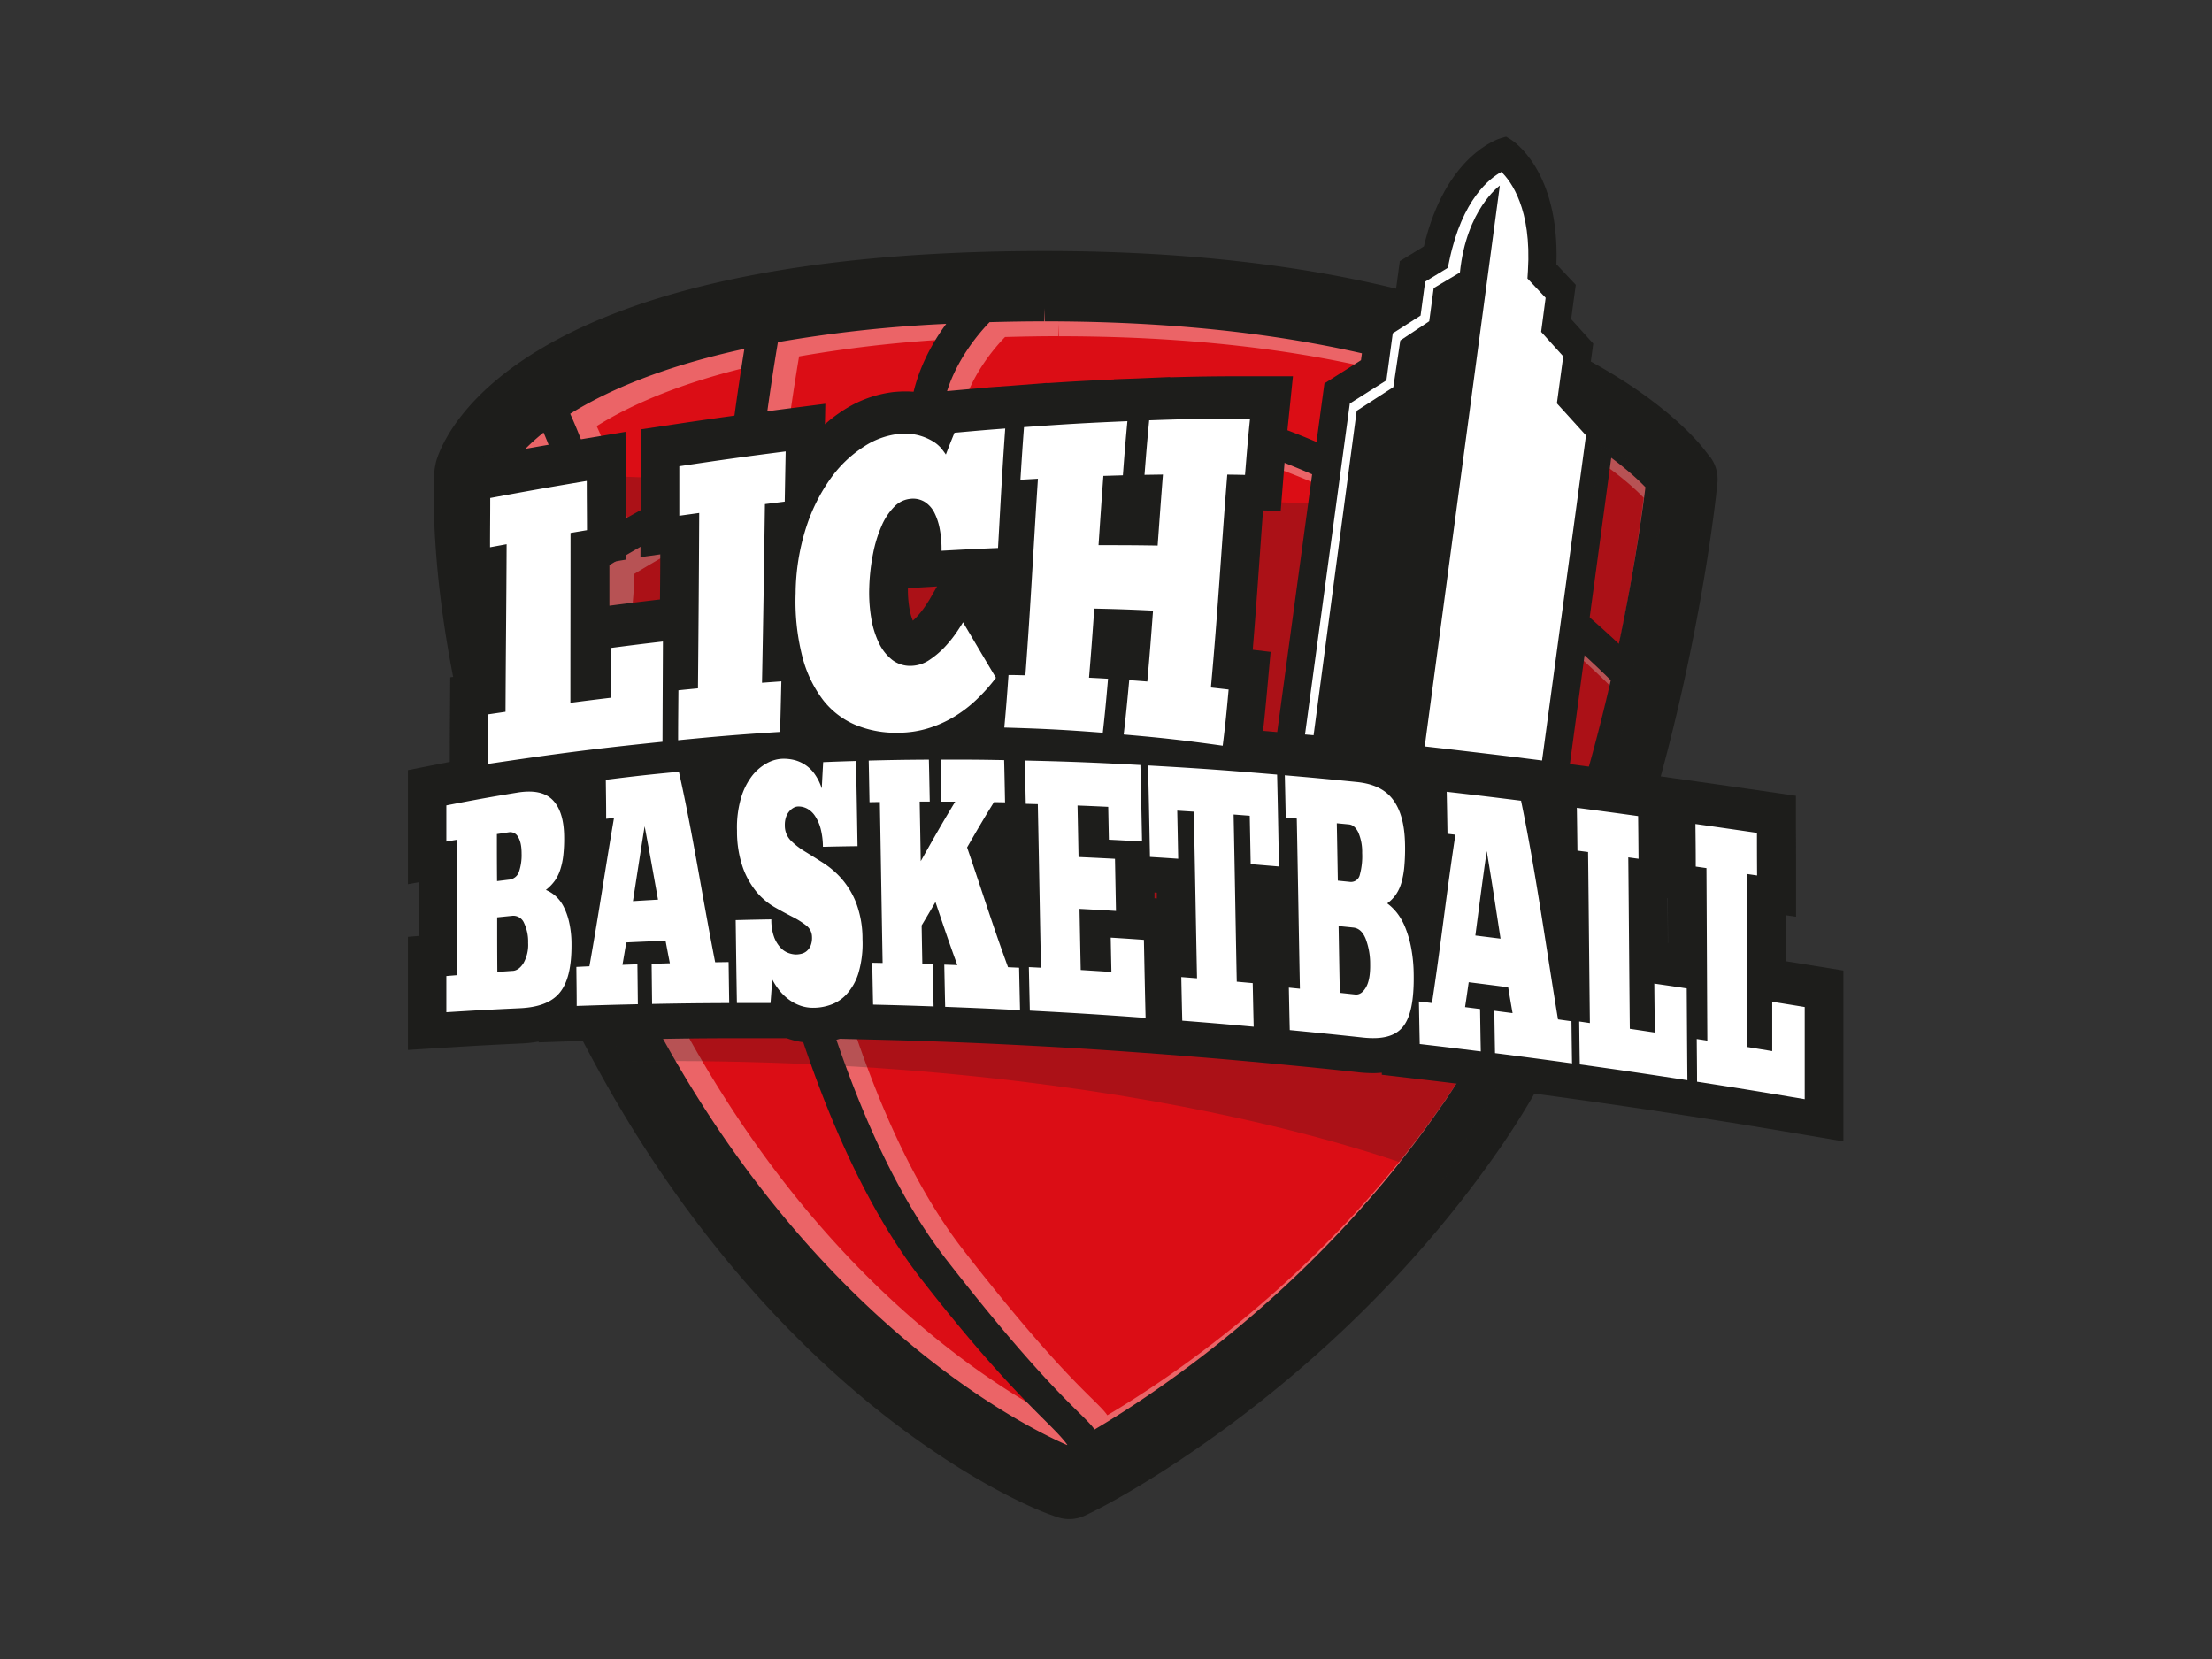 <svg xmlns="http://www.w3.org/2000/svg" viewBox="0 0 800 600"><rect x="0" y="0" width="800" height="600" fill="#333333" stroke="none"/><defs><style>.cls-4{fill:#1d1d1b}.cls-5{fill:#fff}.cls-6{mix-blend-mode:multiply;opacity:.25}</style></defs><g style="isolation:isolate"><g id="Logos"><g id="Lich_Basketball" data-name="Lich Basketball"><path d="M605.3 169.54c-2.1-2.75-53.3-67.6-230.53-67.6-181.57.06-206.9 59.65-209.19 66.45l-.09.28-.23 1.14v.28c-.07.93-6.8 94.19 59.79 213.74 34.81 62.49 75.09 100.75 102.76 121.84 30.27 23.08 52.14 31.17 53.05 31.5l2.84 1 2.7-1.3c.83-.4 83.37-40.71 144.18-129.38 60.92-88.83 76-231.5 76.16-232.92l.29-2.81z" fill="#db0d15"/><path d="M607.28 173.5c-2-2.69-51.9-65.83-224.48-65.83-176.81 0-201.47 58.08-203.7 64.7l-.09.27-.23 1.11v.27c-.08.91-6.63 91.73 58.22 208.14 33.87 60.84 73.1 98.1 100 118.64 29.47 22.48 50.77 30.36 51.66 30.68l2.76 1 2.63-1.27c.81-.39 81.18-39.64 140.4-126 59.32-86.51 74-225.44 74.16-226.81l.29-2.74zM289 128.9a471.58 471.58 0 0159.27-6.45c-5.09 6.91-10.73 16.9-12.44 28.86a334 334 0 00-52.45 16.43c2.05-17 4.42-31.73 5.62-38.84m-11.8 2.33c-1.5 9.2-3.84 24.59-5.73 41.56a416.47 416.47 0 00-43.26 22.37 159.14 159.14 0 00-12.41-41.06c12.79-8 32.19-16.54 61.35-22.87m-84.59 45c1-2.06 4.63-8.13 13.85-15.53 2.62 6 9.47 23.13 11.18 40.92-10 6.31-17.6 11.74-22.63 15.46-2.9-22.46-2.57-37.07-2.4-40.85m25.23 38.66c-1.23 16.15-7.31 39.64-11.93 55.72a402.2 402.2 0 01-9-40.83c2.92-2.28 10.18-7.81 20.94-14.89m31.34 160.49a479.94 479.94 0 01-37.4-85.21c3.2-9.93 17.54-55.94 17.54-80.66v-1.88a409.76 409.76 0 0140.88-21.93c-.92 10.26-1.47 19.51-1.64 27.59-.82 41.68 18.44 178.24 71.07 245.8 32.72 42 45.88 50.57 51.27 58.16h-.06c-14.65-6.39-85.69-41.48-141.62-141.9m151.28 136.48c-3.57-5.33-15.09-12.22-52-59.66-50.22-64.41-69.46-199.47-68.72-238.65.18-9.43.92-20.53 2.18-33a326 326 0 0153.48-17.56c2.14 29.54 32.59 93.56 84.43 131.87 46 34 97 73 113.46 86.25-3.26 5.6-6.67 11.07-10.26 16.3-43.26 63.07-98.38 100.18-122.57 114.48m-53.92-351.31a245.43 245.43 0 0145.37-4.4c92.41 0 172.61 74.23 190.36 91.86-8.56 37.32-22.29 83.33-43.43 123.05-17.6-14.15-67.45-52.15-112.33-85.32-49.42-36.53-78.75-99.3-80-125.19m238.59 74.59c-25.94-24.41-104.1-90.25-193.19-90.25a254.52 254.52 0 00-44.17 4c3.28-13.26 12.34-23.53 15.75-27 6.24-.17 12.62-.29 19.31-.29V117l.2 4.62c147.43 0 201.38 47.86 211.47 58.41-1 7.79-3.75 28.43-9.37 55.16" fill="#eb6467"/><path class="cls-4" d="M618.4 165.2l-1.7-2.2c-5.61-7.39-60-72.22-238.87-72.22C192.64 90.8 162.27 153.15 158 166a15.33 15.33 0 00-.42 1.55l-.23 1.12c-.1.54-.21 1.36-.25 1.9-.08 1-6.94 97.5 60.84 219.17 35.58 63.88 76.9 103.09 105.29 124.74 31 23.64 53.59 32.22 56.06 33.12l2.81 1a13.43 13.43 0 0010.44-.53l2.63-1.28c.86-.41 85.8-41.9 148-132.56 62.64-91.35 77.52-235.37 77.65-236.73l.3-2.79a13.48 13.48 0 00-2.65-9.5m-96.74 234.23C477.31 464.2 420.7 502.31 395.85 517c-3.66-5.46-15.48-12.55-53.44-61.25-51.52-66.16-71.33-204.86-70.53-245.09.19-9.68.94-21.09 2.24-33.92a334.76 334.76 0 0154.93-18c2.19 30.34 33.47 96.08 86.7 135.43 47.26 34.93 99.65 75 116.52 88.57-3.35 5.76-6.85 11.37-10.54 16.75M385.89 522.61c-15.05-6.57-88-42.6-145.44-145.72a493.16 493.16 0 01-38.4-87.52c3.28-10.2 18-57.44 18-82.82v-1.94a419.3 419.3 0 0142-22.52c-.95 10.53-1.52 20-1.68 28.33-.86 42.8 18.93 183.05 73 252.43 33.6 43.12 47.12 51.92 52.66 59.72h-.06M595.1 176.2c-1 8-3.85 29.2-9.63 56.65-26.63-25.07-107-92.68-198.39-92.68a261.45 261.45 0 00-45.36 4.12c3.36-13.61 12.67-24.17 16.17-27.78 6.41-.17 13-.29 19.83-.29v-4.75l.21 4.75c151.4 0 206.8 49.15 217.17 60m-265.67-29.45a341.25 341.25 0 00-53.85 16.87c2.1-17.46 4.53-32.59 5.76-39.89a486 486 0 0160.87-6.63c-5.22 7.1-11 17.36-12.78 29.65m-60.21-20.63c-1.54 9.46-3.94 25.26-5.88 42.68a425.23 425.23 0 00-44.42 23 163.43 163.43 0 00-12.7-42.17c13.14-8.21 33.07-17 63-23.49m-86.87 46.22c1.07-2.1 4.76-8.35 14.23-15.94 2.69 6.17 9.72 23.75 11.48 42-10.22 6.48-18.07 12.05-23.24 15.88-3-23.07-2.64-38.08-2.47-42m25.91 39.71c-1.26 16.58-7.5 40.71-12.24 57.22a415.88 415.88 0 01-9.26-41.93c3-2.35 10.46-8 21.5-15.29m214.35 72.74c-50.76-37.51-80.87-102-82.13-128.56a253 253 0 0146.6-4.51c94.9 0 177.26 76.22 195.48 94.33-8.79 38.33-22.88 85.57-44.6 126.36-18.07-14.52-69.26-53.55-115.35-87.62"/><path class="cls-5" d="M562.54 290.14l-97.76-13.31L483.27 139l12.25-7.82 2.13-15.9 9.32-6 1.55-11.59 8.08-5c7.31-30.9 25.1-36.33 25.88-36.55l1.73-.5 1.54.94c.69.42 16.42 10.42 15.33 42.16l6.48 6.94L566 117.3l7.4 8.27-2.13 15.89 9.73 10.82z"/><path class="cls-4" d="M564.48 300.63L459 286.37l20-147.72 13.22-8.38 2.3-17 10.06-6.42 1.68-12.41 8.71-5.32C522.78 56 542 50.17 542.82 49.93l1.88-.53 1.66 1c.74.45 17.72 11.16 16.54 45.17l7 7.44-1.68 12.41 8 8.86-2.31 17 10.53 11.59zm-93.92-24.53L556 287.65l17.6-130.18-10.53-11.59 2.3-17-8-8.86 1.63-12.31-6.58-7 .17-2.74c1.41-22.46-6.14-32.44-9.59-35.8-4.21 2.29-14.18 9.89-18.81 32l-.57 2.69-8.19 5-1.66 12.27-10.06 6.42-2.3 17-13.23 8.38z"/><path class="cls-4" d="M518.51 104.19l-1.61 12-10.46 6.94-2.52 16.87-13.25 8.56-17.41 131.04 40 5.4 29.17-217.89s-12.08 8.5-14.43 31.45z"/><g class="cls-6"><path class="cls-4" d="M579.47 161.49l23.57 11.88-19.26 107.39-26.29-4.44 21.98-114.83z"/></g><g class="cls-6"><path class="cls-4" d="M522.39 426.34c32.14-60.22 56.84-81.37 60.17-138.69l-117.78-11 8.48-94.6-308-12L203.86 328l13.93 36.49 7.21 19.34c194.85-2.54 297.36 42.51 297.36 42.51m-29-63c1.36.43 2.85.89 4.61 1.46l2.9.92-.08 1.48-2.85-.92-4.65-1.62z"/></g><path class="cls-4" d="M654.92 349.11l-9.07-1.47V331l3.72.55V315.3c0-6.93 0-10.15-.05-15.42v-12.07l-11.93-1.74c-9-1.3-13.42-1.94-22.34-3.21l-8.8-1.25-1.94-.27-5.37-.76-4.65-.64c-8.92-1.23-13.38-1.83-22.28-3l-10.27-1.35h-.11l-5.7-.75-4.14-.52c-11.17-1.4-16.47-2-27-3.25l-15.93-1.83.09 4.33a34.08 34.08 0 00-16.92-6c-6.83-.69-11.41-1.13-16.49-1.6l-11.26-.97-7.68-.67c.52-4.53.91-8.56 1.5-15l1.24-13.56-6.47-.77c.94-11.37 1.66-21.53 2.41-32.11.42-5.89.84-11.9 1.32-18.29l6.39.14 1.05-13.17c.72-9 1.06-13 1.79-20.08l1.58-15.41h-17.8c-10.13 0-16.92.09-26.63.38v-.1l-12 .51-8.29.3v.06c-9 .4-15.61.76-24.19 1.34v-.08l-12.79 1-8.63.62v.05c-4.35.35-7.86.66-13.32 1.15l-8.46.77-.17.42a31.85 31.85 0 00-7.9-.94c-1.39 0-2.86.08-4.35.23a42.61 42.61 0 00-18.15 6.64 52.37 52.37 0 00-6.58 5l.14-7.41-16.1 2.07c-15.22 2-23.2 3.07-38.79 5.41l-11.92 1.79v29.95l-.05 16.25 7.17-1c0 5.73-.07 11-.11 16.32l-.49.05c-7.06.83-11 1.32-17.8 2.2v-15.67l6-1v-11.9c0-7.35 0-11-.07-17.88l-.11-16.43-16.21 2.71c-14 2.34-21.18 3.62-35.17 6.21l-11.45 2.13v11.63c0 6.93 0 10.49-.07 17.69l-.12 16.93 6.06-1.11c0 5-.07 9.58-.11 14.23 0 5.58-.09 11.19-.13 17.44l-6.18.92-.08 12c-.06 7.33-.08 10.95-.08 18v.59l-3.85.75-11.29 2.23v41.24l4-.7v19.41l-4 .34v40.91l14.87-.92c10.51-.65 15.66-.93 26.24-1.42a49 49 0 006.15-.69v.3l14.36-.49c8.8-.31 13.1-.43 21.95-.62l2.53-.05 2.58-.05c11.07-.21 16.5-.27 27.67-.31h20.62a28.06 28.06 0 009.34 1.68h.41a32.49 32.49 0 009.5-1.47l11.79.29c8.7.21 13 .33 21.73.64l2.05.08 2.08.07c10.76.41 16 .64 26.9 1.19l1.71.09 1.74.09c16.58.88 24.75 1.39 41.59 2.61l6.57.48 6.6.52c10.27.82 15.3 1.24 25.67 2.18l6.47.59 6.5.62c10.49 1 15.64 1.54 26.22 2.69a51.63 51.63 0 005.27.29c1.09 0 2.1-.08 3.1-.16v.75l12.12 1.42c8.77 1 13.08 1.54 21.95 2.65l2.56.33 2.56.32c11.07 1.41 16.51 2.14 27.7 3.69l1.49.21 1.28.18c15.41 2.15 23 3.27 38.72 5.69l1.72.27 1.74.26c15.42 2.4 23 3.64 38.76 6.3l16.34 2.76V351zM336.16 216.86c-.21.35-.76 1.18-1.58 2.43a31.19 31.19 0 01-2.88 3.65 16.17 16.17 0 01-1.57 1.52 20.85 20.85 0 01-1.25-4.59 39.89 39.89 0 01-.52-7.15l10.53-.63zm22.58-2.86l-1.7-2.87 1.89-.08c-.07 1-.12 2-.19 2.95m58.8 110.86v-2.07l.84.05v2.08zM603.18 341v-1.44c0-4.85-.08-9.7-.13-14.73h.14c0 5.58.06 10.88.08 16.16h-.08"/><path class="cls-5" d="M177.28 180.11c13.72-2.55 20.73-3.79 34.93-6.17 0 6.9.06 10.49.08 17.81l-5.95 1c0 24-.05 37.4-.05 61.43 5.81-.76 8.71-1.12 14.52-1.82v-18c7.57-1 11.36-1.46 18.95-2.35-.07 15.16-.11 22.74-.16 36.26-25 2.57-37.59 4.21-63.05 8 0-7 0-10.63.08-17.93l6.2-.91c.11-23.85.3-36.78.4-60.6l-6 1.1c0-7.23.07-10.81.07-17.77m68.35-11.53c15.27-2.3 23-3.38 38.5-5.37-.14 6.87-.2 10.56-.34 18.16l-7.16.89c-.36 24.89-.57 39.75-1.06 64.62l7-.51c-.18 7.66-.27 11.37-.46 18.29-14.71.94-22.08 1.55-36.88 3 0-6.91.06-10.57.11-18.06 2.83-.29 4.24-.43 7.07-.7.22-24.54.33-38.88.45-63.42l-7.2 1V168.6m114.5 76.56a64.55 64.55 0 01-7 7.85 46.63 46.63 0 01-8.2 6.26 42 42 0 01-9.33 4.14 37.15 37.15 0 01-10.32 1.59 38.42 38.42 0 01-15.8-2.77 29.34 29.34 0 01-11.91-9.13 43.91 43.91 0 01-7.52-15.91 80.76 80.76 0 01-2.35-22.63 80 80 0 013.82-23.86 64 64 0 019-17.89 43.83 43.83 0 0111.81-11.24 28.56 28.56 0 0112.13-4.57 20.63 20.63 0 017.52.39 20.16 20.16 0 015.31 2.19 12.51 12.51 0 013.28 2.81c.76 1 1.25 1.67 1.46 2 1.24-3.24 1.86-4.83 3.12-7.88 7.35-.66 11-1 18.35-1.54-1.07 15.08-1.56 24.55-2.6 43.22-8.16.34-12.25.55-20.43 1a38.65 38.65 0 00-.58-7.45 22.16 22.16 0 00-1.95-6.2 10 10 0 00-3.5-4 8.13 8.13 0 00-5.3-1.13 9.26 9.26 0 00-5.76 2.85 22.17 22.17 0 00-4.57 6.89 47.65 47.65 0 00-3.09 10 73.59 73.59 0 00-1.39 12.18 55.46 55.46 0 00.69 11.08 32.81 32.81 0 002.81 9.15 17 17 0 004.84 6.13 10.61 10.61 0 006.94 2.12 12.28 12.28 0 006.71-2.29 31.59 31.59 0 005.75-5 44.84 44.84 0 004.16-5.31c1.1-1.67 1.78-2.73 2-3.16 4.82 8.11 7.2 12.21 11.87 20m10.16-90.57c15.09-1.09 22.6-1.53 37.43-2.16-.67 7.16-1 11.17-1.63 19.58l-7.06.21c-.71 9.56-1.05 14.71-1.75 25.06 8.58 0 12.87 0 21.38.14.77-10.63 1.14-15.92 1.91-25.68l-6.66.1c.66-8.48 1-12.52 1.69-19.72 14.8-.52 22.12-.66 36.48-.64-.76 7.38-1.11 11.57-1.82 20.39-2.56-.06-3.85-.08-6.42-.11-2.32 28.86-3.29 48.2-5.92 77 2.56.28 3.85.43 6.41.73-.8 8.8-1.22 13-2.14 20.31-14.35-2-21.51-2.8-35.81-4.05.83-7.16 1.22-11.19 2-19.65 2.61.18 3.92.28 6.54.49.87-9.74 1.28-15 2.07-25.64-8.48-.41-12.73-.55-21.25-.74-.73 10.34-1.1 15.49-1.9 25 2.75.14 4.13.21 6.88.38-.72 8.39-1.1 12.39-1.9 19.52-14.26-1.09-21.38-1.45-35.62-1.87.64-7 .94-10.88 1.52-19 2.44 0 3.67.06 6.11.11 2-26.85 2.77-44.19 4.53-71.1l-6.33.36c.51-8.12.76-12 1.29-19M161.43 366.08V353l4-.33v-49l-4 .69v-13.08c10.25-2 15.37-2.94 25.63-4.62 5.72-.94 10-.14 12.74 2.59s4.19 7.16 4.23 13.49a53.64 53.64 0 01-.3 6.55 25.94 25.94 0 01-1.07 5.13 14.9 14.9 0 01-2 4.11 16.68 16.68 0 01-3.24 3.33 12.52 12.52 0 013.55 2.24 13.21 13.21 0 012.93 3.91 23.91 23.91 0 012 5.81 35.93 35.93 0 01.79 7.63c.06 8.33-1.37 14.05-4.29 17.59s-7.75 5.3-14.47 5.6c-10.59.49-15.88.78-26.47 1.44m18.25-64.41c0 6.56 0 10 .06 17l4.21-.52a4.23 4.23 0 003.72-2.85 19 19 0 00.94-6.68c0-2.68-.45-4.65-1.31-6A3.17 3.17 0 00184 301l-4.34.66m5.72 49.48c1.48-.09 2.78-1 3.91-2.75A13.42 13.42 0 00191 341a15.76 15.76 0 00-1.49-7.24 4.18 4.18 0 00-4.37-2.53l-5.33.54c0 8.09 0 12.14.06 19.74l5.56-.39m78.3 11.65c-11.15.05-16.73.11-27.89.32-.07-5.41-.1-8.37-.17-14.51l6.6-.2c-.63-3.19-.94-4.83-1.56-8.14-5.69.21-8.53.33-14.21.6-.56 3.31-.83 4.94-1.38 8.11l5.41-.2c.07 6.11.1 9.05.16 14.44-8.84.2-13.27.32-22.12.62 0-5.28-.07-8.16-.12-14.11l4.72-.23c3.59-20.24 5.36-33 8.89-53.65l-2.83.3c0-5.94-.08-8.81-.13-14.09 10.56-1.33 15.85-1.91 26.43-2.91 5.2 23.26 7.83 41.78 13.12 68.9l4.86-.08c.09 6.3.13 9.33.22 14.83m-34.82-36.86c3.63-.23 5.44-.33 9.07-.54-1.94-10.81-2.91-16.37-4.84-26.54-1.69 10.51-2.53 16.17-4.23 27.08m37.6 36.86c-.18-10.61-.27-17-.44-30 5.15-.13 7.73-.19 12.89-.27A18.21 18.21 0 00280 339a11.71 11.71 0 002.39 3.84 7.36 7.36 0 002.87 1.86 8.49 8.49 0 002.61.49 8.13 8.13 0 001.94-.25 4.65 4.65 0 001.89-.93 5.3 5.3 0 001.43-1.89 7.64 7.64 0 00.54-3.26 5.19 5.19 0 00-2-4.08 30.36 30.36 0 00-5-3.16q-3-1.53-6.47-3.5a24.73 24.73 0 01-6.49-5.43 29.59 29.59 0 01-5-8.8 39.79 39.79 0 01-2.16-13.45 37.92 37.92 0 011.45-11.83 24.63 24.63 0 013.94-7.94 17.38 17.38 0 015.24-4.55 12.75 12.75 0 015.39-1.68 16 16 0 014.29.34 12.8 12.8 0 017.65 5 19 19 0 012.69 5.38c.2-4 .31-5.91.51-9.52 4.75-.2 7.13-.28 11.87-.42.23 10.79.34 17.43.56 30.8-5 .07-7.51.11-12.52.23a26.92 26.92 0 00-.8-6.45 15.21 15.21 0 00-2-4.61 8 8 0 00-2.87-2.72 6.64 6.64 0 00-3.44-.79 3.46 3.46 0 00-1.58.5 5.58 5.58 0 00-1.53 1.3 6.34 6.34 0 00-1.15 2.11 8.82 8.82 0 00-.4 2.92 7.66 7.66 0 002.12 5.45 26.51 26.51 0 005.15 4c2.05 1.25 4.27 2.64 6.64 4.15a31.82 31.82 0 016.67 5.75 29.86 29.86 0 015.23 8.74 36.72 36.72 0 012.27 13 37.6 37.6 0 01-1.48 12.4 20.24 20.24 0 01-4.23 7.54 14.21 14.21 0 01-5.86 3.87 18.47 18.47 0 01-6.37 1.06 13.79 13.79 0 01-4.88-.89 16 16 0 01-4.07-2.28 18.51 18.51 0 01-3.29-3.27 23.33 23.33 0 01-2.46-3.82c-.25 3.57-.37 5.3-.62 8.55h-12.16m69.84-72.87h-3.74c.16 8.2.23 12.65.39 21.56 5-8.87 7.49-13.34 12.48-21.54h-5c-.13-6.51-.19-9.62-.32-15.19 9.21 0 13.82 0 23 .19.14 5.57.2 8.69.33 15.26l-4-.08c-3.89 6.28-5.84 9.64-9.73 16.39 5.91 17.3 8.88 27.06 14.81 43.32l4 .19c.14 6.61.21 9.76.34 15.34-10.83-.55-16.25-.79-27.08-1.2-.13-5.58-.19-8.71-.32-15.25l4.72.16c-3.17-8.68-4.75-13.42-7.91-22.81-2 3.42-3 5.12-5 8.46.1 5.74.15 8.57.25 13.94l3.76.11c.12 6.54.18 9.66.31 15.24-8.75-.31-13.13-.44-21.88-.65-.12-5.57-.18-8.66-.3-15.13l3.75.07c-.4-21.93-.6-36.25-1-58.22l-3.74.07c-.12-6.43-.17-9.51-.29-15.05 8.7-.22 13.05-.29 21.76-.34.13 5.57.19 8.68.32 15.17m34.37-14.85c16.7.39 25.06.73 41.81 1.63.24 9.5.36 15.45.6 27.65-4.81-.28-7.21-.41-12-.65-.1-4.9-.15-7.3-.24-11.88-4.44-.21-6.66-.31-11.1-.48.15 7.09.22 10.92.37 18.63 5.27.24 7.91.37 13.18.65.14 7.47.22 11.33.36 18.85-5.28-.32-7.91-.47-13.19-.75.18 9.17.26 13.75.44 22.11l11.1.7c-.1-4.78-.15-7.29-.25-12.41 4.81.3 7.21.46 12 .8.25 12.48.37 18.58.61 28.23-16.75-1.22-25.12-1.74-41.87-2.63-.13-5.71-.21-8.94-.35-15.73l4.38.22c-.46-22.17-.68-36.94-1.14-59.16l-4.36-.12c-.14-6.75-.21-10-.35-15.66m91.25 5.1c.27 11 .4 18.43.67 33.23l-10.22-.86c-.14-7.27-.21-10.86-.34-17.5l-5.84-.45c.46 22.52.69 38 1.14 60.47l5.77.52c.14 6.89.21 10.14.35 15.77-10.33-.94-15.5-1.38-25.83-2.19-.14-5.67-.21-8.91-.35-15.78l5.69.45c-.46-22.43-.7-37.78-1.16-60.26l-6-.38c.14 6.62.21 10.19.35 17.41-4.09-.28-6.13-.41-10.21-.66-.28-14.61-.42-21.92-.7-33.08 18.63 1.05 28 1.73 46.66 3.31m4.6 92.4c-.13-5.47-.2-8.64-.33-15.36l4 .4c-.45-22.75-.68-38.75-1.13-61.55l-4-.35c-.14-6.68-.2-9.83-.33-15.3 10.39.9 15.59 1.39 26 2.43 5.81.59 10.16 2.53 13 6.22s4.35 9 4.48 16.36a71.81 71.81 0 01-.23 7.66 31.83 31.83 0 01-1 5.89 15.1 15.1 0 01-2 4.48 13.36 13.36 0 01-3.21 3.29 18.66 18.66 0 013.6 3.53 22.49 22.49 0 013 5.38 39 39 0 012.1 7.41 54.32 54.32 0 01.87 9.23c.16 9.81-1.19 15.91-4.06 19.28s-7.65 4.42-14.36 3.69c-10.56-1.14-15.83-1.67-26.39-2.69m17-74.81c.15 7.81.22 12.11.37 20.76l4.25.43a3.27 3.27 0 003.71-2.58 25.33 25.33 0 00.84-7.89 17.61 17.61 0 00-1.42-7.47c-.89-1.77-2-2.69-3.36-2.83l-4.39-.42m6.64 61.93c1.48.16 2.77-.66 3.87-2.52s1.62-4.65 1.55-8.48a25.52 25.52 0 00-1.61-9.12c-1-2.5-2.49-3.87-4.44-4.08-2.14-.23-3.22-.33-5.36-.55.17 10.08.26 15.15.43 24.15l5.56.6m78.44 24.92c-11.15-1.54-16.72-2.28-27.86-3.71-.1-5.36-.15-8.54-.25-15.33l6.6.86c-.63-3.6-.95-5.49-1.59-9.35-5.71-.75-8.56-1.11-14.27-1.83-.53 3.71-.79 5.52-1.32 9l5.43.69c.1 6.79.15 10 .26 15.34-8.84-1.11-13.25-1.64-22.08-2.67-.12-5.42-.18-8.61-.3-15.4l4.73.57c3.37-22.32 5.06-38.51 8.46-60.88l-2.86-.33c-.11-6.7-.17-9.84-.28-15.19 10.75 1.23 16.12 1.88 26.89 3.23 5.4 26.16 9 52.73 13.36 79.08l4.87.68c.08 6.8.13 10 .21 15.27m-35-46.29l9.14 1.14c-2-12.95-3-19.77-5-31.66-1.65 11.46-2.47 18.05-4.11 30.52m36.66-46.19c8.88 1.17 13.32 1.76 22.21 3 .06 5.33.09 8.54.15 15.45l-3.71-.51c.22 22.68.32 39.4.55 62 3.59.53 5.39.8 9 1.35 0-6.63-.08-10.28-.14-17.7 4.69.69 7 1 11.73 1.75.1 15.24.14 22.84.24 33.2-15.57-2.4-23.36-3.55-38.92-5.72-.09-5.38-.13-8.6-.21-15.53l3.86.57c-.26-22.6-.39-39.2-.65-61.86l-3.85-.5c-.08-6.9-.13-10.11-.21-15.49m42.85 5.85c8.91 1.26 13.36 1.91 22.29 3.21 0 5.26 0 8.48.05 15.41l-3.73-.54c.08 22.77.12 39.88.2 62.59l9 1.48V362.3c4.7.75 7.05 1.13 11.75 1.9v33.34c-15.58-2.63-23.37-3.9-38.94-6.32 0-5.29-.06-8.52-.11-15.46l3.83.6c-.13-22.68-.19-39.65-.32-62.39l-3.87-.55c0-6.91-.07-10.12-.11-15.42"/></g></g></g></svg>